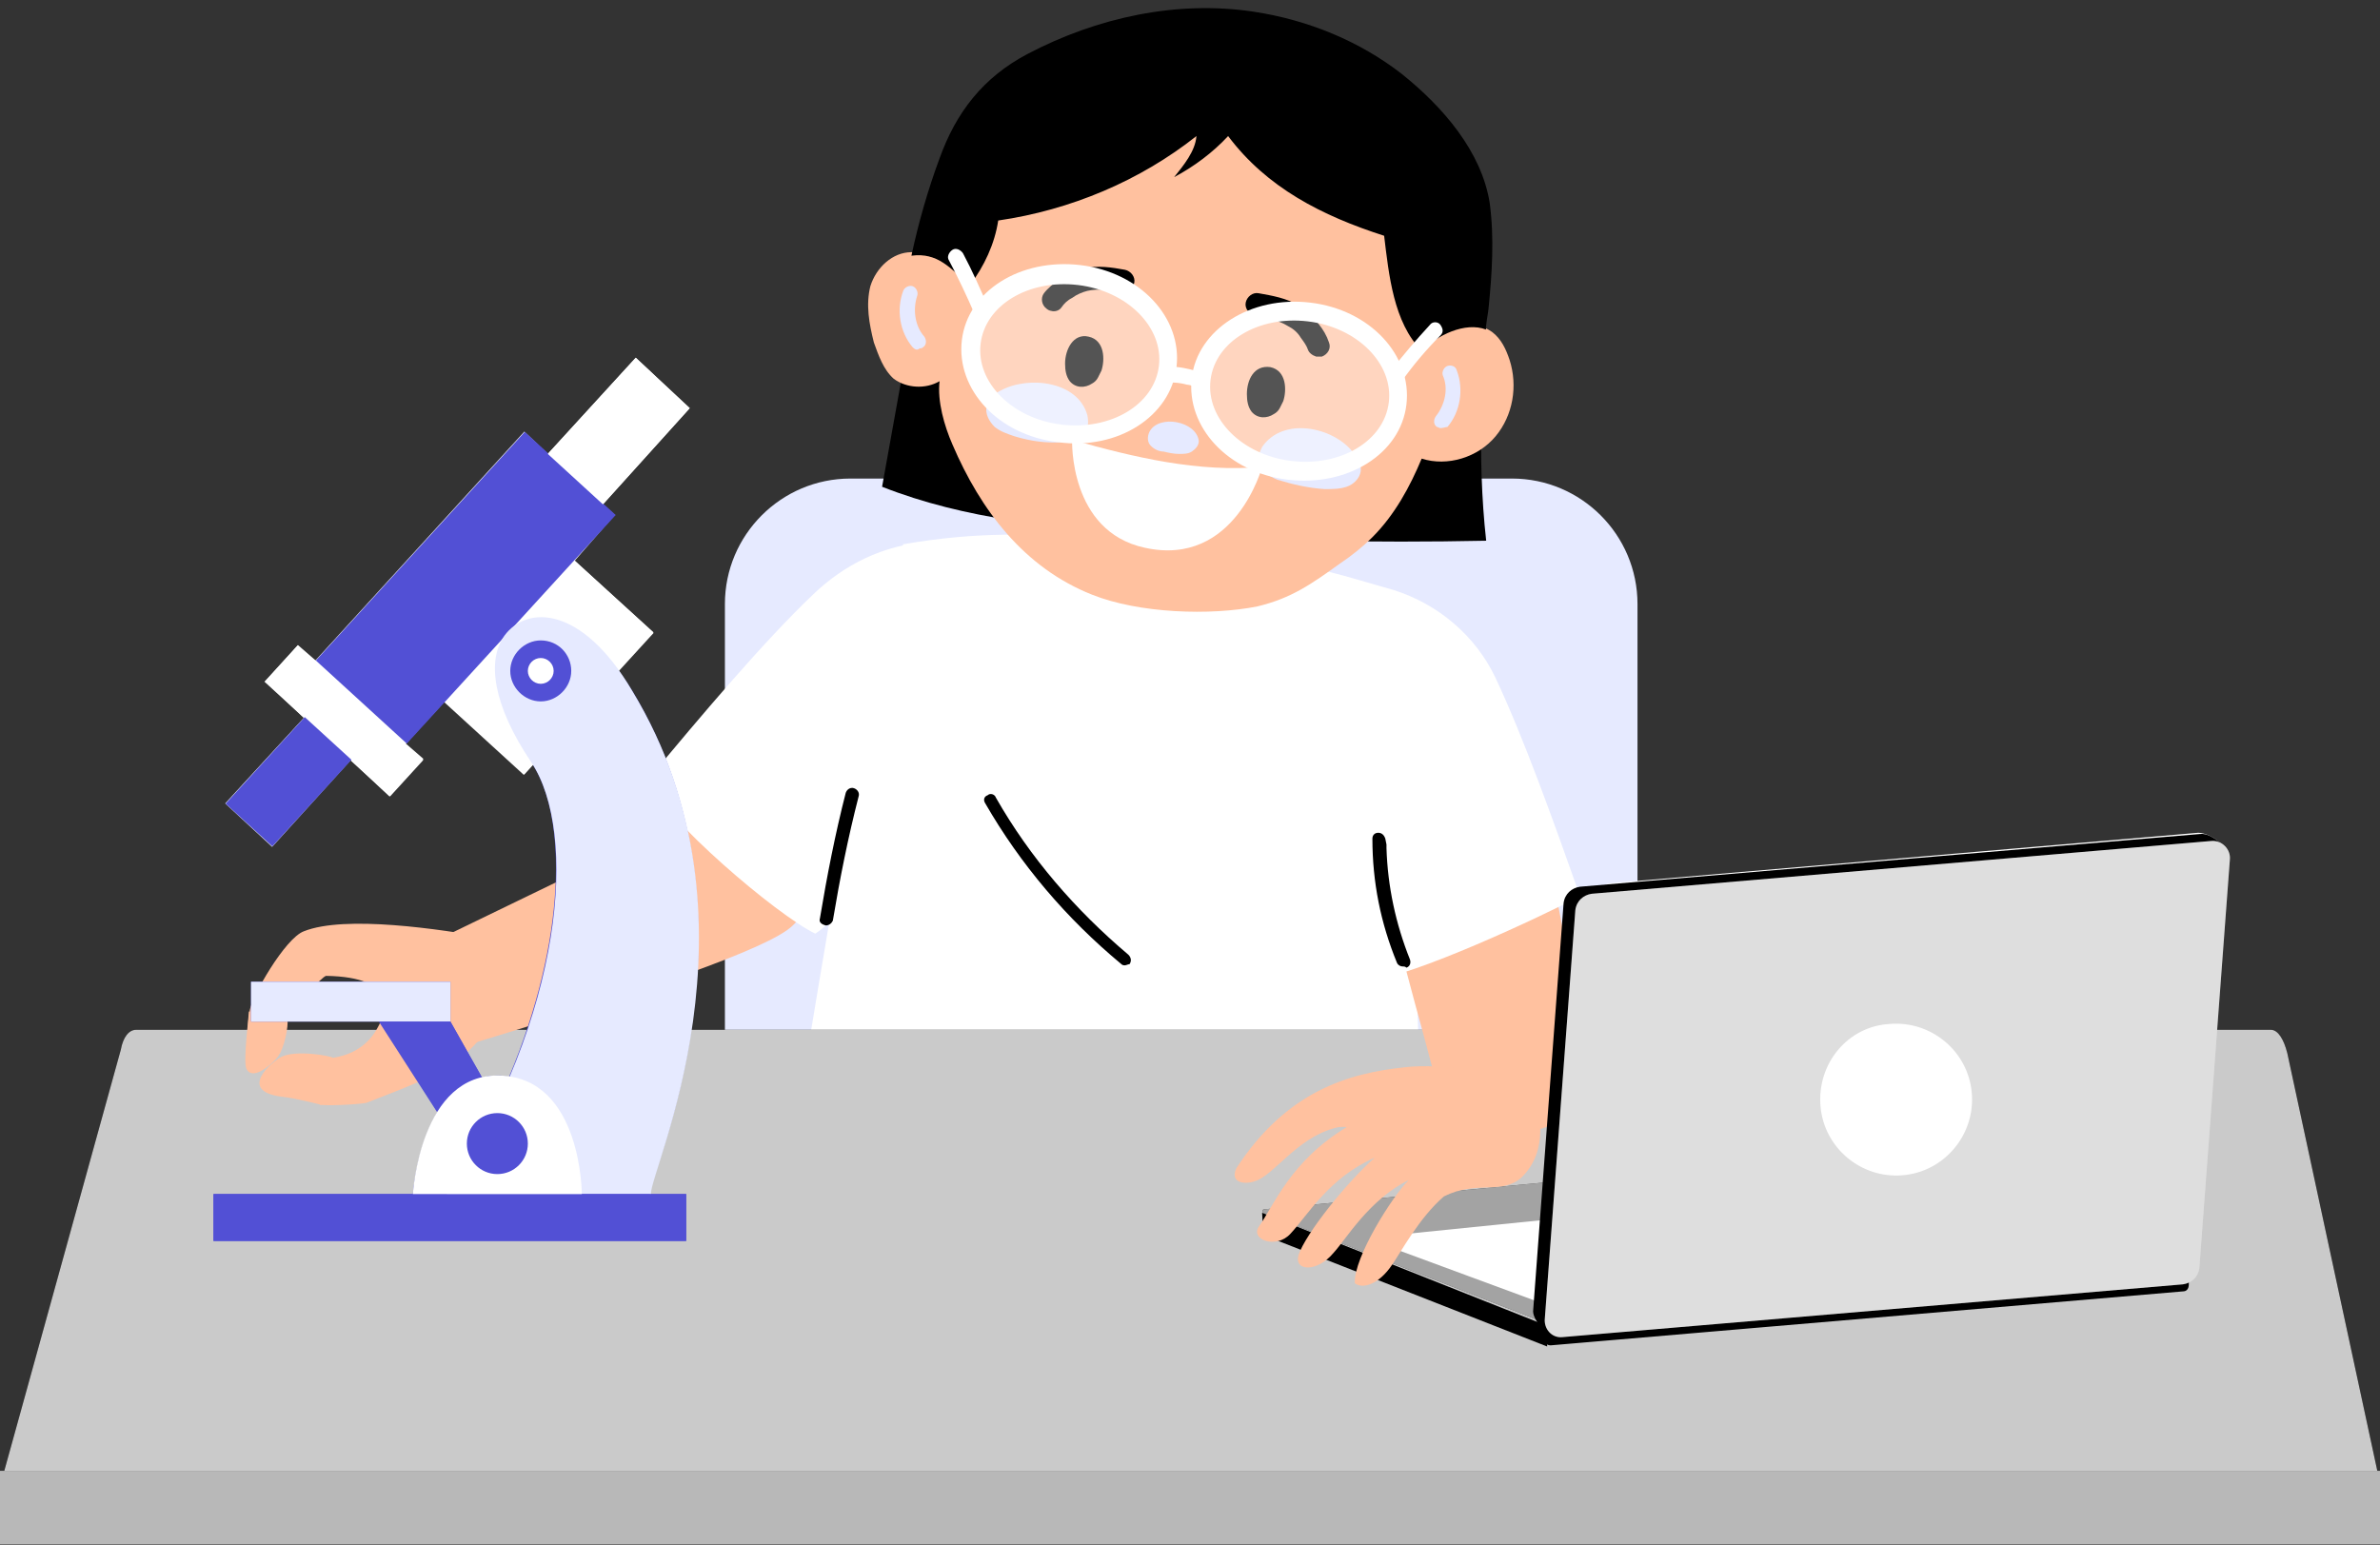 <?xml version="1.0" encoding="UTF-8" standalone="no"?><svg xmlns="http://www.w3.org/2000/svg" xmlns:xlink="http://www.w3.org/1999/xlink" fill="#000000" height="131.7" preserveAspectRatio="xMidYMid meet" version="1" viewBox="0.0 -0.7 202.9 131.7" width="202.9" zoomAndPan="magnify"><rect x="0.0" y="-0.7" width="202.9" height="131.7" fill="#333333" stroke="none"/><g id="change1_3"><path d="M139.2,94.2h-77c-0.2,0-0.4-0.2-0.4-0.4v-43c0-5.9,4.8-10.7,10.7-10.7h56.4c5.9,0,10.7,4.8,10.7,10.7v43 C139.7,94,139.5,94.2,139.2,94.2z" fill="#e6eaff"/></g><g id="change2_18"><path d="M121.3,104.7c-15.7,4.2-42,5.8-54.7-1.8c0,0,7.4-47.2,10.4-57.2c6.5-1.1,10.7-0.9,17.6-0.5 c8.9,0.6,17.5,2.4,24.9,4.8C119.9,63.1,121.1,85.5,121.3,104.7z" fill="#ffffff"/></g><g id="change3_12"><path d="M0.2,125.3h202.6L195,89.1c-0.3-1.2-0.8-2-1.4-2H11.6c-0.6,0-1.1,0.6-1.3,1.7L0.2,125.3z"/></g><g id="change2_6" opacity="0.79"><path d="M0.2,125.3h202.6L195,89.1c-0.3-1.2-0.8-2-1.4-2H11.6c-0.6,0-1.1,0.6-1.3,1.7L0.2,125.3z" fill="#ffffff"/></g><g id="change3_4"><path d="M0,124.7h202.9c0,0,0,0,0,0v6.3c0,0,0,0,0,0H0c0,0,0,0,0,0L0,124.7C0,124.7,0,124.7,0,124.7z"/></g><g id="change2_11" opacity="0.72"><path d="M0,124.7h202.9c0,0,0,0,0,0v6.3c0,0,0,0,0,0H0c0,0,0,0,0,0L0,124.7C0,124.7,0,124.7,0,124.7z" fill="#ffffff"/></g><g id="change4_6"><path d="M36.1,80c-0.7,0.3,2.6,8.8,3.4,8.5C52,84.7,64,80.8,67.1,78.6c4-2.8,1.9-11.1-1.8-12.7 C62.1,67.4,46.4,75,36.1,80z" fill="#ffc19f"/></g><g id="change4_4"><path d="M21.2,90.1c-0.2-1.7-0.1-3.7,0.1-4.7c0.2-1.2,3-6.1,4.6-6.7c3.5-1.4,11.6-0.2,16,0.6c0.9,0.2,1.8,5.7,0.6,6.5 c-3,4.3-4.5,4.9-11.2,7.5c-0.1,0.1-2.8,0.3-4,0.2c-0.9-1.5-0.2-3.4,1-4c1.4-0.2,2.7-0.8,3.6-2.1c1.2-1.8,2.1-4.8-4.1-4.9 c-0.3,0-3.2,3.1-3.3,3.7C24.1,88.5,23.8,89.7,21.2,90.1z" fill="#ffc19f"/></g><g><g id="change4_5"><path d="M21,90.4c0.5,1.1,2.1-0.3,2.6-0.9c0.7-0.8,1-2.9,0.9-3.2c0-0.3-3.2-0.5-3.3-0.8C21.3,85.4,20.7,89.7,21,90.4z" fill="#ffc19f"/></g><g id="change4_2"><path d="M24,89.4c-0.8,0.4-3.8,2.9,0,3.4c1.1,0.1,3.4,0.7,3.4,0.7l1-4C28.2,89.3,25.2,88.8,24,89.4z" fill="#ffc19f"/></g></g><g id="change4_1"><path d="M133.1,94.8c-1.8,1.2-7.6,2-9.6,1.4c-1.9-8.9-3.6-12.6-6.3-25.7c2.8-0.5,10-1.4,14-1.9 C134.6,84.6,136.1,92.8,133.1,94.8z" fill="#ffc19f"/></g><g id="change2_19"><path d="M134.7,75.7c-3.2,1.7-14.3,6.9-18,7.2c-2.7-3.4-3.8-16.2-3.8-16.8c-0.1-3.7,0.2-17.7,0.2-18.1 c2,0.5,3.9,1.1,5.7,1.6c3.8,1.2,7,3.9,8.7,7.5C129.9,62.2,132.4,69.2,134.7,75.7z" fill="#ffffff"/></g><g id="change2_16"><path d="M55.2,65.8c1.4,3.3,11,11.5,14.3,13.1c3.7-2.3,9.3-13.9,9.5-14.4c0.8-2.9,3.6-18.9,3.7-19.3 c-1.4,0.1-2.7,0.2-3.7,0.3c-3.7,0.3-7,1.9-9.7,4.5C65,54.1,59.8,60.3,55.2,65.8z" fill="#ffffff"/></g><g><g id="change5_7"><path d="M35.2,101.1h-17v4h40.3v-4h-3.1c-0.1-1.7,10.3-23.3-1.5-42.9c-4.4-7.2-9.1-7.2-10.9-4.7 c-1.5,2.2-1,5.9,2.3,10.8c3.1,4.6,3,15.1-1.9,26.8c-0.2,0-0.5-0.1-0.7-0.1c-0.6,0-1.1,0-1.6,0.2l-2.7-4.8V83h-17v3.4h11l4.9,7.7 C35.5,97.1,35.2,101.1,35.2,101.1L35.2,101.1z" fill="#5250d5"/></g><g id="change2_9"><path d="M25.9 60.5L22.6 57.4 25.4 54.3 26.9 55.6 44.7 36.1 46.7 38 54.2 29.8 58.8 34.1 51.4 42.3 52.4 43.2 49 47.1 55.7 53.2 44.7 65.3 37.9 59.1 34.6 62.7 36.1 64 33.2 67.2 29.9 64.1 23.2 71.5 19.2 67.8z" fill="#ffffff"/></g><g><g id="change1_6"><path d="M21.4 83H38.4V86.4H21.4z" fill="#e6eaff"/></g></g><g><g id="change5_6"><path d="M38.4 86.4L43.9 96.1 39.7 97.9 32.3 86.4z" fill="#5250d5"/></g></g><g><g><g id="change2_22"><path d="M38.6 51.6H55V60.8H38.6z" fill="#ffffff" transform="rotate(-47.577 46.81 56.21)"/></g></g><g><g><g id="change5_5"><path d="M26.5 44.2H52.9V54.7H26.5z" fill="#5250d5" transform="rotate(-47.577 39.66 49.42)"/></g></g><g><g id="change2_23"><path d="M51.4 42.3L46.7 38 54.2 29.8 58.8 34.1z" fill="#ffffff"/></g></g><g><g id="change2_2"><path d="M27.2 53.5H31.4V68H27.2z" fill="#ffffff" transform="rotate(-47.577 29.321 60.738)"/></g></g><g><g id="change5_3"><path d="M19.6 63.3H29.6V68.7H19.6z" fill="#5250d5" transform="rotate(-47.577 24.54 65.977)"/></g></g></g></g><g><g id="change1_7"><path d="M55.5,101.1H38.1c10-15.3,11.2-30.8,7.2-36.8c-3.3-4.9-3.8-8.7-2.3-10.8c1.9-2.6,6.6-2.6,10.9,4.7 C65.8,77.8,55.3,99.3,55.5,101.1L55.5,101.1z" fill="#e6eaff"/></g></g><g><g id="change5_1"><path d="M18.2 101.1H58.5V105.1H18.2z" fill="#5250d5"/></g></g><g><g id="change2_3"><path d="M35.2,101.1c0,0,0.6-10.4,7.5-10.1s6.9,10.1,6.9,10.1H35.2z" fill="#ffffff"/></g></g><g><g id="change5_4"><circle cx="42.4" cy="96.8" fill="#5250d5" r="2.6"/></g></g><g><g id="change5_2"><path d="M46.1,53.9c-1.4,0-2.6,1.2-2.6,2.6s1.2,2.6,2.6,2.6s2.6-1.2,2.6-2.6C48.7,55.1,47.6,53.9,46.1,53.9z" fill="#5250d5"/></g></g><g><g id="change2_20"><path d="M46.1,55.4c-0.6,0-1.1,0.5-1.1,1.1s0.5,1.1,1.1,1.1s1.1-0.5,1.1-1.1S46.7,55.4,46.1,55.4z" fill="#ffffff"/></g></g></g><g><g><g><g id="change3_9"><path d="M126.3,34.4c-0.1,3.7,0,7.4,0.4,11c-9.7,0.2-19.3,0-29-0.6c-7.7-0.5-15.4-1.2-22.5-4c0.6-3.3,1.2-6.7,1.8-10 c6.8-0.3,13.4-2.2,20.2-1.5c6,0.7,11.7,3.1,17.7,4c1.8,0.3,3.7,0.5,5.5,0.6C122.3,34.1,124.5,34.3,126.3,34.4z"/></g></g></g></g><g><g><g><g id="change4_3"><path d="M127.5,36.5c-1.5,1.8-4.1,2.6-6.3,1.9c-1,2.4-2.3,4.8-4.2,6.7c-0.8,0.8-1.8,1.6-2.7,2.2 c-2.5,1.8-4.2,3-7.1,3.7c-4,0.8-10.1,0.6-14.1-1c-5.8-2.3-9.5-7.2-11.9-12.8c-0.7-1.6-1.3-3.7-1.1-5.4c-1.2,0.7-2.8,0.6-3.9-0.2 c-0.9-0.8-1.3-2-1.7-3.1c-0.4-1.6-0.7-3.2-0.3-4.8c0.5-1.6,1.9-2.9,3.5-2.9c0.5,0,0.9,0.1,1.4,0.3c1.1,0.3,2.4,0.7,2.9,1.7 c0.2,0.3,0.4,0.7,0.7,0.9c0-4.2,2.9-9.7,6.4-12.1c0,0,0,0.1,0,0.1c0.3-0.3,0.8-0.5,1.3-0.6c1.1-0.2,2.2,0,3.2,0 c2.1,0,4.2-0.9,6.2-1.4c6.4-1.6,13.5,1,18.9,4.8c1.7,4.7,3.4,9.7,2.6,14.6c0.6-0.9,1.4-1.7,2.5-2c1.1-0.4,2.4-0.2,3.4,0.5 c0.8,0.6,1.2,1.5,1.5,2.4C129.4,32.2,129,34.7,127.5,36.5z" fill="#ffc19f"/></g></g></g></g><g><g><g><g id="change3_3"><path d="M106.3,32.9c0,0.6,0.1,1.1,0.4,1.5c0.5,0.6,1.3,0.6,1.9,0.2c0.2-0.1,0.4-0.3,0.5-0.5c0.1-0.2,0.2-0.4,0.3-0.6 c0.3-0.9,0.3-2.6-1.1-2.9C106.9,30.4,106.3,31.7,106.3,32.9z"/></g></g></g></g><g><g><g><g id="change3_15"><path d="M89.6,25.8c-0.1,0-0.3-0.1-0.4-0.2c-0.4-0.3-0.5-0.9-0.2-1.3c0.3-0.4,0.8-0.8,1.3-1.2c0.7-0.4,1.3-0.7,2-0.9 c1.3-0.3,2.5-0.1,3.6,0.1c0.5,0.1,0.9,0.6,0.8,1.1c-0.1,0.5-0.6,0.9-1.1,0.8c-1-0.2-2-0.3-2.9-0.1c-0.4,0.1-0.9,0.3-1.3,0.6 c-0.4,0.2-0.7,0.5-0.9,0.8C90.3,25.8,89.9,25.9,89.6,25.8z"/></g></g></g></g><g><g><g><g id="change3_10"><path d="M112.2,29.7c-0.3-0.1-0.6-0.3-0.7-0.6c-0.1-0.3-0.3-0.6-0.6-1c-0.3-0.5-0.7-0.8-1.1-1c-0.8-0.5-1.8-0.7-2.8-0.9 c-0.5-0.1-0.9-0.6-0.8-1.1s0.6-0.9,1.1-0.8c1.1,0.2,2.4,0.4,3.5,1.1c0.6,0.4,1.1,0.9,1.6,1.5c0.4,0.5,0.7,1,0.9,1.6 c0.2,0.5-0.1,1-0.6,1.2C112.5,29.7,112.3,29.7,112.2,29.7z"/></g></g></g></g><g><g><g><g id="change2_12"><path d="M107.6,39.1c-5.4,0.5-10.9-0.8-16.2-2.3c0,0-0.3,7.8,6.2,9.2C105.3,47.7,107.6,39.1,107.6,39.1z" fill="#ffffff"/></g></g></g></g><g><g><g><g id="change1_4"><path d="M85.3,32.6c-0.6,0.3-1.1,0.8-1.2,1.4c-0.1,0.6,0.2,1.2,0.7,1.7c0.5,0.4,1.1,0.6,1.7,0.8 c1.3,0.4,2.7,0.6,4,0.5c0.7,0,1.6-0.2,2-0.8c0.3-0.4,0.3-1,0.2-1.5C91.9,31.8,87.7,31.3,85.3,32.6z" fill="#e6eaff"/></g></g></g></g><g><g><g><g id="change1_1"><path d="M115.3,37.8c0.4,0.5,0.8,1.1,0.7,1.7c-0.1,0.6-0.6,1.1-1.2,1.3c-0.6,0.2-1.2,0.2-1.9,0.2 c-1.4-0.1-2.7-0.4-4-0.8c-0.7-0.3-1.4-0.7-1.6-1.4c-0.1-0.5,0.1-1,0.3-1.4C109.4,34.8,113.6,35.7,115.3,37.8z" fill="#e6eaff"/></g></g></g></g><g><g><g><g id="change3_13"><path d="M90.8,30.3c0,0.6,0.1,1.1,0.4,1.5c0.5,0.6,1.3,0.6,1.9,0.2c0.2-0.1,0.4-0.3,0.5-0.5c0.1-0.2,0.2-0.4,0.3-0.6 c0.3-0.9,0.3-2.6-1.1-2.9C91.5,27.7,90.8,29.1,90.8,30.3z"/></g></g></g></g><g><g><g><g id="change1_2"><path d="M98,36.1c-0.2,0.4-0.2,0.9,0.1,1.2c0.3,0.3,0.7,0.5,1.1,0.5c0.4,0.1,0.9,0.2,1.3,0.2c0.4,0,0.8,0,1.1-0.2 c0.3-0.2,0.6-0.5,0.6-0.9C102,35.2,98.8,34.6,98,36.1z" fill="#e6eaff"/></g></g></g></g><g><g><g><g id="change1_5"><path d="M122.8,35.8c-0.1,0-0.2-0.1-0.3-0.1c-0.3-0.2-0.3-0.6-0.1-0.9c0.8-1,1.1-2.4,0.6-3.5 c-0.1-0.3,0.1-0.7,0.4-0.8c0.3-0.1,0.7,0,0.8,0.4c0.6,1.6,0.3,3.5-0.8,4.8C123.3,35.7,123,35.8,122.8,35.8z" fill="#e6eaff"/></g></g></g></g><g><g><g><g id="change1_8"><path d="M77.8,28.9c-1.1-1.3-1.4-3.2-0.8-4.8c0.1-0.3,0.5-0.5,0.8-0.4c0.3,0.1,0.5,0.5,0.4,0.8 c-0.4,1.2-0.2,2.6,0.6,3.5c0.2,0.3,0.2,0.7-0.1,0.9c-0.1,0.1-0.2,0.1-0.3,0.1C78.2,29.2,78,29.1,77.8,28.9z" fill="#e6eaff"/></g></g></g></g><g><g><g><g id="change3_11"><path d="M82.7,23.6c1.2-1.6,2.1-3.5,2.4-5.5c6.2-0.9,12.1-3.4,16.9-7.2c-0.1,1.3-1.1,2.5-1.9,3.5c1.7-0.9,3.3-2.1,4.6-3.5 c3.3,4.4,8,6.8,13.3,8.5c0.4,3.3,0.8,7.4,3.2,9.8c1.3-1.3,3.7-2.5,5.5-1.8c-0.1-0.1,0.2-1.6,0.2-1.8c0.3-3,0.5-6,0.1-9 c-0.7-4.4-4-8.2-7.5-11c-3.6-2.8-8-4.6-12.6-5.3c-6.6-1-13.4,0.5-19.3,3.6c-3.8,2-6.1,5-7.5,8.9c-1,2.7-1.8,5.5-2.4,8.3 C80,20.8,81,22.2,82.7,23.6z"/></g></g></g></g><g><g opacity="0.33"><g><g><g id="change2_7"><ellipse cx="91.1" cy="29.5" fill="#ffffff" rx="6.8" ry="8.4" transform="rotate(-82.946 91.148 29.525)"/></g></g></g></g><g><g><g><g id="change2_14"><path d="M90.2,37c-5.1-0.6-8.7-4.5-8.2-8.7s5-7,10.1-6.4c5.1,0.6,8.7,4.5,8.2,8.7C99.8,34.8,95.3,37.7,90.2,37z M91.9,23.6c-4.2-0.5-7.9,1.7-8.3,5s2.7,6.4,6.9,6.9c4.2,0.5,7.9-1.7,8.3-5C99.2,27.2,96.1,24.1,91.9,23.6z" fill="#ffffff"/></g></g></g></g></g><g><g opacity="0.33"><g><g><g id="change2_1"><ellipse cx="110.8" cy="32.7" fill="#ffffff" rx="6.8" ry="8.4" transform="rotate(-82.946 110.784 32.687)"/></g></g></g></g><g><g><g><g id="change2_10"><path d="M109.8,40.2c-5.1-0.6-8.7-4.5-8.2-8.7c0.5-4.1,5-7,10.1-6.4c5.1,0.6,8.7,4.5,8.2,8.7 C119.4,38,114.9,40.8,109.8,40.2z M111.5,26.7c-4.2-0.5-7.9,1.7-8.3,5c-0.4,3.3,2.7,6.4,6.9,6.9s7.9-1.7,8.3-5 C118.8,30.3,115.7,27.2,111.5,26.7z" fill="#ffffff"/></g></g></g></g></g><g><g><g id="change2_15"><path d="M118.9,32c-0.1,0-0.2-0.1-0.3-0.1c-0.3-0.2-0.3-0.6-0.1-0.9c1.1-1.4,2.2-2.7,3.4-4c0.2-0.3,0.7-0.3,0.9,0 s0.3,0.6,0,0.9c-1.2,1.2-2.3,2.5-3.3,3.9C119.4,31.9,119.1,32,118.9,32z" fill="#ffffff"/></g></g></g><g><g><g id="change2_4"><path d="M83.1,26.1c-0.7-1.6-1.4-3.1-2.2-4.6c-0.2-0.3,0-0.7,0.3-0.9c0.3-0.2,0.7,0,0.9,0.3c0.8,1.5,1.5,3.1,2.2,4.7 c0.1,0.3,0,0.7-0.3,0.8c-0.1,0-0.2,0-0.3,0C83.4,26.4,83.2,26.3,83.1,26.1z" fill="#ffffff"/></g></g></g><g><g><g id="change2_21"><path d="M99.2,31.9l-0.1-1.3c0.8-0.1,1.6,0,2.4,0.2c0.4,0.1,0.8,0.2,1.1,0.5l-0.8,1c-0.1-0.1-0.4-0.2-0.6-0.2 C100.5,31.9,99.9,31.9,99.2,31.9z" fill="#ffffff"/></g></g></g><g><g id="change3_7"><path d="M131.8 112.3L131.9 114.1 107.7 104.6 107.6 102.7z"/></g><g id="change3_14"><path d="M186.1,109.4l-53.9,4.6c-0.3,0-0.6-0.2-0.6-0.5l0-0.5c0-0.3,0.2-0.6,0.5-0.6l53.9-4.6c0.3,0,0.6,0.2,0.6,0.5l0,0.5 C186.6,109.2,186.4,109.4,186.1,109.4z"/></g><g id="change3_1"><path d="M132.1,112.2l54.6-4.5c0.2,0,0.2-0.2,0.1-0.3l-22-10.3c0,0-0.5-0.1-0.6-0.1l-56.4,5.4c-0.2,0-0.2,0.2-0.1,0.3l23.3,9.1 C131.2,112.2,131.7,112.3,132.1,112.2z"/></g><g id="change2_5" opacity="0.64"><path d="M132.1,112.2l54.6-4.5c0.2,0,0.2-0.2,0.1-0.3l-22-10.3c0,0-0.5-0.1-0.6-0.1l-56.4,5.4c-0.2,0-0.2,0.2-0.1,0.3 l23.3,9.1C131.2,112.2,131.7,112.3,132.1,112.2z" fill="#ffffff"/></g><g id="change2_17"><path d="M132.3,110.8l31-2.6c0.1,0,0.1-0.1,0.1-0.2l-16.9-6.2l-29.6,3c-0.1,0-0.1,0.1-0.1,0.2l14.9,5.5 C131.8,110.7,132,110.8,132.3,110.8z" fill="#ffffff"/></g><g><g id="change2_24"><path d="M189.3,71.2c-0.5-0.5-1.3-0.9-1.9-0.9l-50.1,4.3c-0.8,0.1-1.4,0.7-1.5,1.5l-2.4,32.7 c-0.1,0.6,0.4,1.3,0.9,1.8c0.5,0.4,1,0.7,1.4,0.7l49.6-4.9c0.8-0.1,1.4-0.7,1.5-1.5l3.2-32.2C190,72.1,189.8,71.6,189.3,71.2z" fill="#ffffff"/></g><g id="change3_16"><path d="M132.9,113.3l52.3-5.2c0.7-0.1,1.3-0.6,1.4-1.4l3.4-34.2c0.1-0.9-1.5-2.2-2.4-2.1l-52.9,4.5c-0.7,0.1-1.3,0.6-1.4,1.4 l-2.6,34.8C130.7,111.9,132,113.4,132.9,113.3z"/></g><g id="change2_13"><path d="M133.2,113.3l52.9-4.5c0.7-0.1,1.3-0.6,1.4-1.4l2.6-34.8c0.1-0.9-0.7-1.7-1.6-1.6l-52.8,4.5 c-0.7,0.1-1.3,0.6-1.4,1.4l-2.6,34.8C131.6,112.6,132.3,113.4,133.2,113.3z" fill="#ffffff"/></g><g id="change3_2" opacity="0.13"><path d="M133.2,113.3l52.9-4.5c0.7-0.1,1.3-0.6,1.4-1.4l2.6-34.8c0.1-0.9-0.7-1.7-1.6-1.6l-52.8,4.5c-0.7,0.1-1.3,0.6-1.4,1.4 l-2.6,34.8C131.6,112.6,132.3,113.4,133.2,113.3z"/></g><g id="change2_8"><path d="M155.2,93.6c0.3,3.6,3.5,6.2,7,5.9c3.6-0.3,6.2-3.5,5.9-7c-0.3-3.6-3.5-6.2-7-5.9 C157.5,86.8,154.9,90,155.2,93.6z" fill="#ffffff"/></g></g></g><g><g id="change4_7"><path d="M107,100c1.6-0.5,3.5-3.6,6.7-4.5c0.6-0.2,1.2-0.1,1.1-0.1c-4.8,2.9-6.2,6.7-7.5,8.5 c-0.7,1.1,1.5,1.9,2.7,0.6c1.5-1.6,3.3-4.8,7.2-6.5c-2.4,2.1-5.9,6.5-6.5,8.3c-0.4,1.4,1.6,1.5,3-0.2c1.1-1.2,3-4.5,6.4-6.2 c-1.4,1.4-4.7,6.6-4.6,8.8c0.6,0.5,2,0.2,3.2-1.6c0.7-1,2.3-4,4.4-5.8c2.8-1.4,4.9-0.1,6.6-1.6c2.4-2.3,1.6-5.9,0.9-7 c-1.4-2-7.7-2.8-10.9-2.4c-4.7,0.5-10,2-14.3,8.6C104.8,100.2,106.2,100.3,107,100z" fill="#ffc19f"/></g></g><g id="change3_5"><path d="M70.4,78.2C70.4,78.2,70.4,78.2,70.4,78.2c-0.4-0.1-0.6-0.3-0.5-0.6c0.6-3.6,1.3-7.2,2.2-10.7c0.1-0.3,0.4-0.5,0.7-0.4 c0.3,0.1,0.5,0.4,0.4,0.7c-0.9,3.5-1.6,7-2.2,10.6C70.9,78,70.7,78.2,70.4,78.2z"/></g><g id="change3_6"><path d="M119.6,81.7c-0.2,0-0.4-0.1-0.5-0.3c-1.4-3.4-2.1-6.9-2.1-10.6c0-0.3,0.2-0.5,0.5-0.5c0.3,0,0.5,0.2,0.6,0.5l0.1,0.5 c0,0.1,0,0.2,0,0.3c0.1,3.3,0.8,6.5,2,9.5c0.1,0.3,0,0.6-0.3,0.7C119.8,81.7,119.7,81.7,119.6,81.7z"/></g><g id="change3_8"><path d="M95.9,81.6c-0.1,0-0.2,0-0.3-0.1C90.9,77.6,87,73,84,67.8c-0.2-0.3-0.1-0.6,0.2-0.7c0.2-0.2,0.6-0.1,0.7,0.2 c2.9,5.1,6.8,9.6,11.3,13.4c0.2,0.2,0.3,0.5,0.1,0.8C96.2,81.5,96,81.6,95.9,81.6z"/></g></svg>